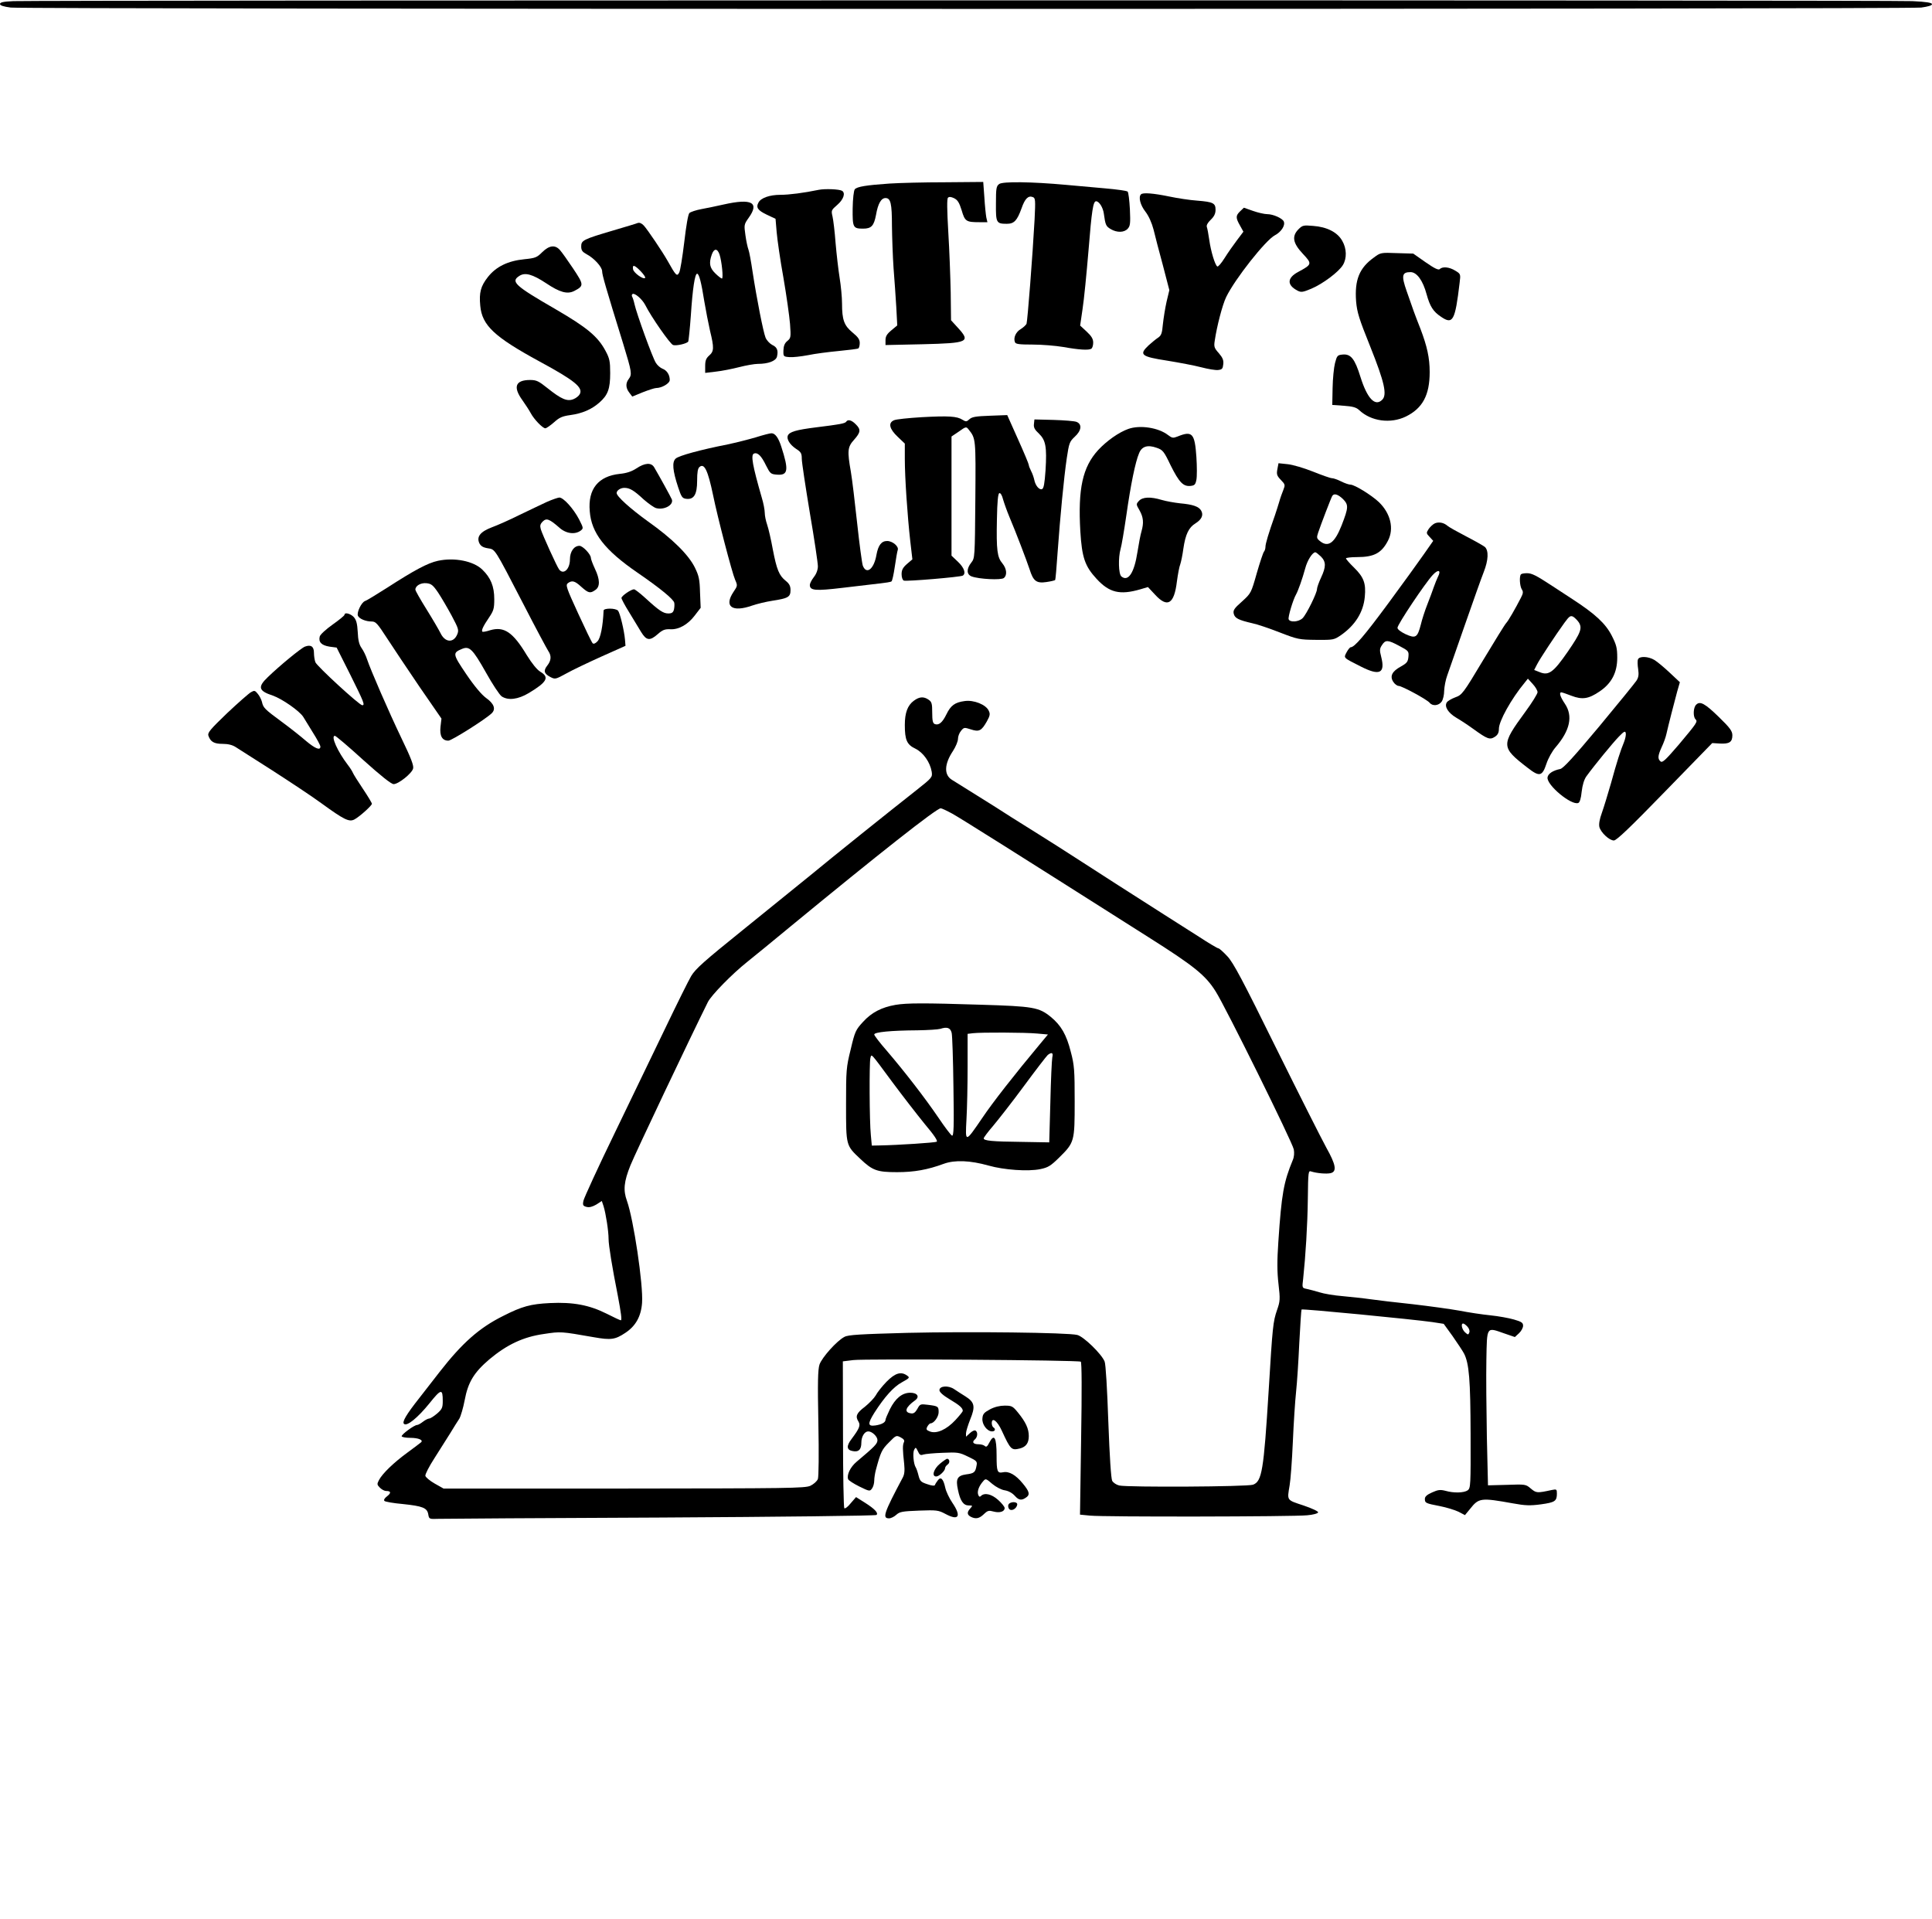 <?xml version="1.0" encoding="UTF-8" standalone="yes"?>
<svg version="1.0" xmlns="http://www.w3.org/2000/svg" width="900pt" height="894pt" viewBox="0 0 1200 1192" preserveAspectRatio="xMidYMid meet">
  <g transform="translate(0,1192) scale(0.1,-0.1)" fill="#000000" stroke="none">
    <path d="M83 11913 c-62 -3 -83 -7 -83 -18 0 -9 21 -16 67 -22 89 -11 11777
-11 11866 0 43 6 67 13 67 21 0 9 -34 15 -122 19 -120 7 -11637 6 -11795 0z"/>
    <path d="M5525 10780 c-144 -10 -202 -19 -216 -36 -6 -8 -12 -57 -13 -119 -1
-118 2 -125 65 -125 51 0 67 17 80 85 12 70 32 105 59 105 32 0 40 -33 40
-172 1 -73 5 -191 10 -263 6 -71 13 -181 17 -243 l6 -113 -36 -30 c-28 -23
-37 -38 -37 -61 l0 -31 230 5 c285 7 301 14 218 104 l-41 45 -2 172 c-2 95 -8
263 -15 375 -8 138 -9 207 -2 214 7 7 19 6 38 -3 22 -11 32 -27 47 -75 20 -69
28 -74 111 -74 l49 0 -7 30 c-3 17 -9 73 -12 125 l-7 95 -236 -2 c-130 0 -285
-4 -346 -8z"/>
    <path d="M6206 10777 c-18 -13 -20 -28 -20 -121 -1 -119 2 -126 67 -126 46 0
64 19 92 96 21 61 42 81 70 70 16 -6 17 -17 11 -139 -12 -222 -44 -631 -50
-648 -4 -8 -20 -23 -36 -33 -30 -17 -47 -54 -36 -81 4 -12 26 -15 109 -15 58
0 143 -7 191 -15 100 -18 158 -21 174 -11 7 4 12 21 12 38 0 23 -10 40 -41 69
l-40 37 15 103 c9 57 25 221 37 364 20 251 29 305 47 305 19 0 43 -39 48 -76
10 -72 13 -79 43 -97 39 -23 84 -22 106 3 15 17 17 33 13 120 -3 56 -9 105
-14 110 -5 5 -68 14 -139 20 -72 6 -182 16 -245 22 -209 19 -392 22 -414 5z"/>
    <path d="M5085 10741 c-91 -19 -184 -31 -238 -31 -66 0 -121 -19 -136 -48 -17
-31 -4 -49 53 -76 l53 -25 7 -83 c4 -46 22 -173 42 -283 19 -110 37 -239 41
-287 6 -83 5 -88 -17 -106 -16 -13 -23 -30 -24 -58 -1 -38 0 -39 37 -42 20 -2
72 4 115 12 42 9 128 20 191 26 63 6 118 13 122 16 5 3 9 18 9 34 0 22 -11 37
-45 65 -52 43 -65 78 -65 180 0 39 -7 111 -15 160 -8 50 -19 146 -25 215 -5
69 -14 143 -19 165 -9 38 -8 40 30 73 38 33 52 73 29 87 -17 10 -104 14 -145
6z"/>
    <path d="M7087 10713 c-17 -16 -5 -66 27 -107 21 -27 40 -70 51 -112 9 -38 35
-138 58 -222 l40 -154 -17 -71 c-9 -40 -19 -103 -23 -140 -5 -58 -10 -71 -31
-85 -14 -9 -40 -31 -59 -48 -60 -57 -45 -69 117 -94 74 -12 169 -30 211 -41
42 -11 89 -19 105 -17 25 3 29 8 32 36 3 25 -4 41 -28 69 -28 31 -31 40 -25
77 13 89 48 224 71 271 54 112 246 355 303 384 38 20 65 60 55 85 -8 20 -66
46 -103 46 -17 0 -57 9 -88 20 l-57 20 -23 -22 c-28 -27 -29 -40 -1 -89 l21
-38 -40 -53 c-22 -29 -57 -79 -77 -111 -20 -32 -40 -55 -45 -52 -14 8 -40 93
-50 165 -5 36 -12 72 -15 80 -4 10 5 27 24 45 21 20 30 38 30 62 0 41 -14 49
-115 57 -44 3 -123 15 -175 26 -97 20 -162 25 -173 13z"/>
    <path d="M4495 10650 c-44 -10 -107 -23 -140 -29 -32 -6 -65 -17 -73 -24 -8
-8 -20 -78 -32 -181 -11 -92 -25 -177 -31 -188 -14 -27 -20 -22 -73 73 -31 55
-124 193 -147 218 -13 14 -27 20 -38 16 -9 -4 -77 -24 -151 -46 -187 -55 -200
-62 -200 -99 0 -25 7 -34 32 -48 48 -25 98 -80 98 -107 0 -22 22 -99 131 -451
53 -174 56 -189 34 -218 -20 -26 -19 -56 4 -85 l18 -24 66 27 c36 14 73 26 82
26 36 0 85 29 85 50 0 32 -18 60 -45 70 -13 5 -32 21 -41 36 -20 29 -121 309
-133 365 -4 19 -11 41 -15 47 -3 6 -2 13 3 16 13 8 59 -31 78 -67 38 -76 157
-246 174 -250 22 -6 86 9 94 22 2 5 10 78 16 162 11 167 25 259 39 259 12 0
26 -53 45 -174 9 -54 25 -135 35 -180 26 -106 25 -128 -5 -154 -19 -17 -25
-31 -25 -65 l0 -43 67 8 c37 4 102 17 145 28 43 11 94 20 115 20 65 0 112 18
119 45 9 38 1 59 -30 73 -15 8 -34 28 -41 45 -14 35 -54 236 -81 412 -9 61
-20 121 -25 134 -5 13 -14 53 -19 90 -9 64 -9 67 20 108 69 96 19 122 -155 83z
m-26 -310 c14 -42 25 -150 15 -150 -4 0 -23 14 -41 32 -35 34 -41 63 -22 117
14 39 34 40 48 1z m-489 -105 c18 -19 31 -38 27 -41 -11 -12 -72 32 -75 54 -5
31 9 27 48 -13z"/>
    <path d="M8066 10497 c-44 -44 -36 -87 26 -153 59 -63 58 -66 -29 -113 -69
-37 -71 -81 -4 -116 23 -12 33 -10 86 12 71 30 170 104 196 147 25 41 24 102
-4 150 -29 53 -95 87 -181 93 -59 5 -66 4 -90 -20z"/>
    <path d="M3368 10354 c-33 -33 -42 -37 -111 -44 -102 -10 -176 -46 -227 -111
-44 -56 -55 -96 -47 -178 11 -122 87 -193 368 -346 218 -118 272 -162 250
-203 -5 -10 -23 -25 -39 -31 -39 -16 -76 0 -161 68 -55 44 -69 51 -108 51 -92
0 -108 -43 -48 -126 19 -27 42 -62 51 -79 21 -40 75 -95 91 -95 7 0 31 17 54
37 33 30 51 38 101 45 74 10 132 35 180 77 54 47 68 86 68 184 0 73 -4 91 -28
136 -48 91 -116 147 -312 261 -253 146 -279 171 -225 206 36 24 82 11 167 -45
85 -57 132 -70 175 -48 61 32 60 38 -7 139 -34 51 -71 103 -83 116 -30 33 -66
28 -109 -14z"/>
    <path d="M8534 10321 c-91 -65 -121 -139 -111 -273 6 -68 18 -107 88 -281 88
-220 106 -299 74 -330 -44 -44 -93 8 -135 142 -35 113 -60 144 -111 139 -32
-3 -35 -7 -47 -53 -7 -27 -14 -97 -15 -155 l-2 -105 72 -5 c55 -4 77 -10 95
-27 74 -70 195 -86 290 -40 104 51 148 133 148 276 0 89 -16 160 -57 268 -37
94 -47 122 -86 235 -34 97 -29 118 24 118 39 0 77 -52 100 -138 21 -76 41
-107 89 -139 74 -51 88 -26 116 211 7 54 6 55 -27 75 -37 23 -79 27 -96 10 -8
-8 -32 3 -88 42 l-77 54 -101 3 c-100 4 -103 3 -143 -27z"/>
    <path d="M5725 9329 c-82 -5 -160 -13 -172 -19 -38 -16 -29 -54 22 -102 l45
-43 0 -96 c0 -114 16 -352 34 -511 l13 -112 -34 -29 c-25 -22 -33 -37 -33 -63
0 -20 6 -37 14 -40 17 -6 351 22 366 31 21 13 9 49 -30 86 l-40 38 0 370 0
370 46 31 c43 31 46 31 60 13 45 -57 45 -54 42 -436 -3 -359 -3 -363 -25 -391
-31 -39 -30 -74 2 -86 45 -17 183 -24 200 -10 22 18 18 58 -9 91 -32 38 -38
81 -34 273 2 112 7 161 15 163 7 3 17 -13 23 -38 7 -24 24 -72 39 -108 42 -99
107 -270 126 -327 23 -73 42 -88 104 -79 28 4 53 10 55 13 2 4 9 81 15 172 16
222 39 463 57 585 14 93 17 102 49 132 43 39 47 79 11 93 -13 5 -77 10 -142
12 l-119 3 -3 -28 c-3 -22 5 -36 31 -60 42 -41 50 -81 41 -228 -6 -84 -11
-112 -22 -117 -17 -6 -41 22 -48 58 -3 14 -11 38 -19 53 -8 16 -15 33 -15 39
0 6 -30 78 -67 160 l-67 150 -107 -4 c-86 -3 -111 -7 -127 -21 -18 -17 -23
-17 -44 -4 -34 22 -86 25 -253 16z"/>
    <path d="M5256 9301 c-7 -11 -40 -17 -186 -35 -127 -16 -167 -28 -177 -52 -8
-22 13 -56 52 -82 30 -19 35 -28 35 -61 0 -22 23 -173 50 -336 28 -163 50
-312 50 -332 0 -21 -9 -47 -25 -67 -14 -18 -25 -40 -25 -49 0 -35 34 -38 202
-18 90 11 193 23 229 27 37 4 71 9 76 13 5 3 14 45 21 93 7 48 15 94 18 102 8
22 -32 56 -66 56 -35 0 -55 -26 -66 -85 -15 -89 -62 -127 -85 -68 -5 15 -21
133 -35 263 -14 129 -31 273 -39 319 -23 131 -21 155 20 200 41 46 43 64 10
96 -25 26 -49 32 -59 16z"/>
    <path d="M7008 9256 c-59 -21 -134 -74 -187 -131 -97 -106 -126 -240 -111
-503 10 -164 28 -218 101 -297 79 -86 145 -102 272 -65 l47 14 44 -47 c77 -84
119 -60 136 82 6 45 15 93 21 107 5 15 14 58 19 96 13 89 33 132 76 158 38 24
50 51 35 78 -14 26 -52 39 -131 46 -36 4 -87 13 -114 21 -70 21 -119 19 -142
-6 -18 -20 -18 -21 4 -59 24 -43 27 -77 12 -130 -6 -19 -17 -77 -25 -128 -20
-131 -58 -187 -100 -152 -18 15 -20 117 -5 170 6 19 22 114 36 210 27 190 56
332 79 385 17 43 53 54 109 34 38 -13 45 -21 87 -109 53 -106 78 -132 123
-128 26 3 31 8 37 38 4 19 4 83 0 142 -10 148 -26 164 -117 127 -28 -11 -34
-10 -59 9 -59 46 -174 64 -247 38z"/>
    <path d="M4695 9204 c-44 -13 -123 -33 -175 -44 -172 -34 -303 -70 -323 -88
-24 -21 -19 -75 15 -178 20 -61 26 -69 50 -72 48 -6 68 27 68 112 0 53 4 77
15 86 30 25 52 -22 84 -175 28 -138 118 -483 137 -526 16 -36 15 -38 -10 -75
-61 -91 -9 -129 116 -85 29 10 86 24 126 30 97 15 112 23 112 66 0 25 -7 39
-29 57 -42 33 -57 71 -81 196 -11 61 -27 130 -35 153 -8 23 -15 56 -15 74 0
17 -8 61 -19 96 -57 198 -69 264 -48 272 23 9 46 -14 75 -74 26 -51 29 -54 69
-57 68 -5 73 28 26 173 -18 57 -39 85 -62 84 -9 0 -52 -11 -96 -25z"/>
    <path d="M3953 9011 c-29 -19 -61 -30 -103 -34 -134 -14 -199 -94 -187 -232
10 -135 93 -242 297 -382 141 -97 224 -165 228 -187 2 -10 1 -28 -2 -42 -5
-18 -13 -24 -35 -24 -31 0 -57 17 -144 97 -32 29 -63 53 -69 53 -18 0 -78 -41
-78 -54 0 -6 21 -46 48 -89 26 -42 59 -97 74 -122 33 -54 54 -57 104 -13 29
26 44 31 75 30 53 -4 111 28 154 85 l37 48 -4 95 c-2 81 -7 104 -32 155 -39
79 -139 179 -292 287 -109 79 -194 155 -194 176 0 16 24 32 48 32 33 0 59 -15
120 -72 30 -26 65 -51 78 -54 50 -13 109 20 97 54 -6 15 -77 144 -110 200 -18
30 -57 28 -110 -7z"/>
    <path d="M7934 9006 c-6 -32 -3 -41 22 -67 27 -28 27 -31 15 -62 -7 -17 -19
-50 -25 -72 -6 -22 -19 -60 -27 -85 -40 -113 -59 -177 -59 -196 0 -11 -4 -24
-9 -30 -5 -5 -25 -65 -45 -134 -35 -124 -36 -125 -92 -176 -49 -43 -56 -55
-51 -76 7 -28 30 -39 116 -59 30 -6 106 -32 170 -57 111 -43 121 -45 226 -46
108 -1 111 0 155 30 88 62 138 142 147 237 8 84 -6 122 -67 182 -28 27 -50 53
-50 57 0 4 31 8 69 8 106 0 152 25 192 102 39 75 16 170 -57 240 -47 44 -151
108 -176 108 -10 0 -36 9 -58 20 -22 11 -47 20 -57 20 -10 0 -63 19 -118 41
-55 22 -126 43 -157 46 l-57 6 -7 -37z m408 -186 c35 -36 34 -52 -9 -163 -43
-109 -83 -139 -134 -98 -21 17 -22 22 -12 52 17 51 81 218 88 229 11 18 36 10
67 -20z m-138 -356 c33 -33 33 -64 1 -132 -14 -30 -25 -62 -25 -71 0 -24 -65
-156 -89 -180 -24 -24 -79 -28 -87 -7 -5 13 27 121 46 154 13 23 39 96 57 162
13 50 45 100 63 100 4 0 19 -12 34 -26z"/>
    <path d="M3395 8802 c-33 -15 -109 -52 -170 -81 -60 -30 -137 -64 -170 -76
-71 -27 -96 -58 -78 -98 9 -18 22 -27 52 -32 48 -8 38 8 223 -349 76 -148 146
-278 154 -290 20 -29 18 -59 -7 -90 -25 -32 -20 -50 20 -71 29 -15 32 -14 98
22 37 21 136 68 218 105 l150 67 -3 38 c-5 57 -31 165 -43 180 -15 17 -89 17
-90 1 -4 -96 -19 -172 -38 -191 -13 -14 -24 -18 -30 -12 -6 6 -46 89 -90 185
-73 159 -79 176 -64 188 26 19 43 15 84 -23 44 -39 55 -42 87 -19 30 20 29 65
-3 132 -14 30 -25 60 -25 67 0 22 -50 75 -71 75 -34 0 -59 -36 -59 -84 0 -61
-40 -98 -67 -63 -13 16 -103 214 -114 250 -6 22 -4 32 12 48 23 23 41 16 102
-37 41 -38 97 -46 133 -20 19 15 18 16 -9 70 -35 67 -97 136 -123 136 -10 -1
-46 -13 -79 -28z"/>
    <path d="M8913 8670 c-12 -5 -29 -21 -39 -35 -16 -25 -16 -27 6 -50 l22 -24
-58 -83 c-32 -46 -131 -183 -221 -305 -150 -203 -210 -273 -234 -273 -4 0 -16
-14 -25 -31 -19 -37 -23 -32 89 -89 116 -59 152 -42 126 60 -11 42 -10 52 5
74 21 33 36 33 108 -6 57 -30 59 -33 56 -67 -3 -31 -9 -39 -46 -60 -56 -30
-71 -61 -48 -96 9 -14 24 -25 33 -25 20 0 176 -84 193 -105 18 -22 56 -18 74
7 9 12 16 43 16 68 1 25 9 68 19 95 10 28 59 169 110 315 51 146 103 293 117
328 29 74 31 132 7 155 -10 8 -63 38 -117 66 -54 28 -106 57 -115 65 -23 20
-53 26 -78 16z m18 -333 c-6 -12 -17 -40 -25 -62 -7 -22 -26 -71 -41 -110 -15
-38 -33 -94 -40 -124 -21 -81 -32 -88 -94 -60 -31 15 -51 30 -51 40 0 21 173
279 219 328 35 38 54 30 32 -12z"/>
    <path d="M2720 8437 c-64 -14 -146 -58 -315 -167 -66 -42 -128 -80 -138 -83
-22 -8 -52 -70 -44 -91 8 -19 48 -36 86 -36 25 0 36 -13 95 -104 37 -57 128
-193 202 -302 l136 -197 -6 -51 c-6 -56 10 -86 49 -86 20 0 231 133 269 170
27 26 15 60 -36 96 -27 20 -72 73 -122 147 -85 126 -86 132 -26 157 46 19 66
-1 149 -148 40 -72 84 -138 97 -147 41 -27 102 -19 169 21 113 68 129 98 71
132 -21 13 -51 50 -84 103 -86 143 -141 180 -227 155 -24 -8 -46 -12 -49 -9
-7 8 5 34 41 87 29 43 33 56 33 115 0 79 -22 133 -74 183 -55 54 -174 77 -276
55z m1 -197 c20 -30 58 -95 84 -143 43 -81 46 -90 35 -117 -23 -55 -76 -51
-104 8 -10 20 -49 87 -87 148 -38 61 -69 115 -69 122 0 24 33 43 68 40 30 -3
41 -11 73 -58z"/>
    <path d="M9447 8353 c-11 -11 -8 -72 5 -93 10 -15 9 -25 -5 -52 -36 -70 -78
-143 -92 -158 -8 -8 -72 -112 -143 -230 -124 -207 -131 -216 -173 -231 -24 -9
-48 -23 -53 -32 -16 -25 9 -65 60 -95 26 -15 73 -46 106 -70 87 -63 102 -68
133 -48 18 12 25 25 25 50 0 47 77 186 160 286 l20 25 30 -33 c17 -18 30 -41
30 -51 0 -10 -34 -65 -76 -122 -152 -208 -152 -219 15 -348 73 -57 90 -53 116
25 11 34 36 79 58 104 89 104 108 193 57 269 -29 43 -38 71 -22 71 4 0 32 -9
62 -21 68 -26 107 -20 176 27 74 50 109 117 109 209 0 60 -5 80 -34 137 -39
76 -103 135 -246 228 -46 30 -105 69 -130 85 -95 62 -121 75 -151 75 -17 0
-34 -3 -37 -7z m359 -298 c23 -36 13 -64 -68 -182 -90 -130 -119 -151 -176
-127 l-33 13 17 33 c18 36 116 184 171 260 30 41 37 46 54 38 10 -6 26 -22 35
-35z"/>
    <path d="M2140 8102 c0 -5 -33 -32 -74 -61 -41 -29 -77 -62 -80 -74 -9 -35 11
-55 60 -63 l45 -6 85 -169 c85 -171 92 -189 74 -189 -18 0 -281 242 -291 267
-5 13 -9 40 -9 59 0 39 -19 52 -56 38 -24 -9 -159 -120 -231 -190 -64 -61 -57
-85 31 -114 58 -20 167 -96 190 -133 7 -12 34 -55 59 -96 26 -41 47 -80 47
-88 0 -26 -33 -12 -89 35 -31 27 -99 81 -151 119 -107 79 -115 87 -123 124 -4
15 -15 37 -26 50 -17 21 -21 22 -42 10 -13 -7 -80 -66 -148 -130 -103 -99
-122 -121 -117 -139 13 -39 35 -52 89 -52 34 0 61 -7 81 -20 17 -11 119 -76
226 -144 107 -69 245 -160 305 -204 143 -104 174 -119 207 -101 32 17 108 86
108 97 0 5 -25 47 -56 93 -31 46 -59 91 -62 99 -3 8 -17 31 -32 50 -63 82
-107 180 -80 180 6 0 85 -67 176 -150 109 -98 174 -150 189 -150 30 0 114 67
121 97 5 18 -14 67 -71 185 -82 171 -193 427 -215 493 -7 22 -22 53 -34 70
-15 21 -22 49 -24 100 -3 53 -9 75 -25 93 -20 21 -57 31 -57 14z"/>
    <path d="M10174 7825 c-4 -8 -3 -36 1 -61 5 -35 2 -52 -11 -72 -10 -15 -114
-143 -232 -285 -158 -189 -222 -259 -241 -263 -45 -9 -76 -29 -79 -52 -7 -47
148 -176 191 -159 9 3 17 28 21 70 5 42 15 75 29 95 50 69 165 209 202 247 33
34 40 37 43 21 2 -10 -3 -35 -11 -55 -22 -53 -44 -121 -81 -256 -19 -66 -44
-148 -56 -182 -15 -41 -20 -71 -16 -89 9 -35 62 -84 90 -84 17 0 104 84 317
303 l294 302 48 -3 c58 -3 77 9 77 51 0 26 -14 46 -82 112 -88 86 -119 103
-143 78 -18 -17 -20 -74 -4 -90 15 -15 10 -22 -104 -158 -81 -94 -101 -114
-113 -104 -19 16 -17 36 7 89 12 25 25 61 29 80 13 58 50 201 67 264 l17 59
-63 59 c-35 33 -77 68 -95 79 -38 23 -94 25 -102 4z"/>
    <path d="M5676 7568 c-39 -29 -56 -75 -56 -151 0 -93 13 -122 66 -147 49 -24
91 -84 101 -143 5 -34 3 -37 -93 -113 -173 -136 -525 -418 -659 -529 -71 -58
-260 -211 -420 -340 -242 -195 -295 -242 -322 -287 -17 -29 -88 -172 -158
-318 -70 -146 -212 -440 -316 -655 -104 -214 -191 -404 -195 -422 -6 -28 -3
-33 20 -39 17 -4 36 1 60 15 l34 22 11 -33 c14 -45 31 -154 31 -203 0 -38 22
-174 57 -350 20 -106 27 -155 19 -155 -4 0 -43 18 -88 41 -108 54 -208 73
-353 66 -119 -6 -172 -20 -290 -80 -149 -74 -255 -169 -394 -347 -36 -47 -93
-120 -126 -162 -83 -105 -108 -149 -96 -161 18 -18 86 38 158 127 73 91 83 93
83 15 0 -41 -4 -51 -35 -78 -20 -17 -42 -31 -49 -31 -7 0 -25 -9 -39 -20 -14
-11 -30 -20 -36 -20 -18 0 -101 -61 -96 -71 4 -5 27 -9 53 -9 52 0 83 -14 67
-28 -6 -5 -44 -34 -85 -64 -86 -63 -155 -130 -176 -170 -13 -25 -13 -29 6 -48
11 -11 28 -20 38 -20 31 0 33 -12 6 -33 -16 -12 -22 -23 -16 -29 5 -5 56 -14
113 -19 125 -13 152 -24 159 -64 5 -30 6 -30 65 -28 33 1 656 5 1385 8 729 4
1329 11 1334 16 13 12 -10 37 -73 77 l-54 34 -33 -38 c-17 -22 -36 -36 -40
-31 -4 4 -8 211 -8 460 l-1 452 65 8 c71 9 1397 0 1413 -10 6 -3 7 -178 2
-478 l-7 -472 62 -6 c79 -9 1263 -7 1349 2 36 3 66 11 68 18 2 6 -35 24 -91
43 -106 35 -102 29 -86 125 6 33 15 155 20 270 5 116 14 255 20 310 6 55 15
192 20 304 6 112 12 206 14 208 5 6 693 -61 812 -78 l71 -11 55 -76 c30 -43
62 -91 71 -108 32 -62 40 -163 41 -502 1 -319 0 -334 -18 -348 -23 -16 -86
-18 -138 -3 -32 8 -46 7 -83 -10 -32 -14 -45 -26 -45 -40 0 -26 5 -28 93 -45
41 -8 93 -24 116 -35 l40 -21 32 39 c54 68 66 70 266 34 76 -14 107 -15 174
-6 87 12 99 20 99 67 0 27 -2 28 -32 22 -92 -20 -96 -19 -130 9 -31 27 -34 27
-149 23 l-117 -3 -7 300 c-3 165 -5 381 -3 480 4 209 -1 203 110 164 l67 -23
26 24 c14 13 25 34 25 46 0 19 -9 25 -57 39 -31 9 -97 21 -147 26 -50 5 -136
18 -192 29 -56 10 -186 28 -290 40 -104 11 -223 25 -264 31 -41 6 -118 14
-170 19 -52 4 -118 15 -145 24 -28 8 -63 18 -79 21 -29 6 -29 6 -22 63 15 142
27 331 29 495 2 173 3 178 22 171 35 -11 94 -16 120 -10 40 10 32 53 -27 158
-28 51 -168 328 -311 617 -210 426 -267 533 -304 572 -25 27 -50 49 -55 49 -6
0 -60 32 -121 72 -62 39 -159 101 -217 138 -248 158 -335 214 -510 327 -102
66 -223 143 -270 172 -47 29 -121 76 -166 104 -44 29 -141 90 -215 136 -74 46
-144 90 -157 98 -50 31 -47 98 7 179 17 26 31 60 31 75 0 15 8 37 19 50 18 22
20 22 61 9 51 -17 66 -9 99 49 20 36 22 47 12 67 -17 38 -93 68 -149 60 -61
-8 -87 -27 -114 -83 -25 -51 -47 -69 -72 -60 -12 5 -16 20 -16 71 0 56 -3 67
-22 80 -30 21 -57 20 -92 -6z m238 -701 c54 -30 372 -230 1220 -768 283 -179
354 -236 417 -337 60 -94 478 -939 485 -981 4 -21 2 -47 -6 -65 -57 -138 -70
-210 -90 -509 -8 -117 -8 -186 1 -262 11 -94 10 -107 -9 -161 -25 -73 -28
-102 -52 -499 -31 -501 -42 -565 -97 -586 -33 -13 -779 -17 -831 -5 -18 4 -37
17 -44 29 -7 14 -16 147 -24 367 -7 202 -16 357 -23 374 -19 47 -130 155 -170
165 -59 15 -669 22 -1056 13 -291 -8 -367 -12 -390 -25 -47 -24 -140 -128
-155 -172 -10 -31 -12 -110 -7 -363 4 -196 2 -333 -3 -348 -6 -14 -26 -32 -47
-42 -35 -15 -134 -16 -1158 -17 l-1120 0 -55 31 c-30 17 -56 39 -58 48 -2 9
23 58 56 109 32 51 76 120 98 155 21 35 47 76 57 91 9 16 24 67 33 114 21 113
58 173 154 255 109 91 210 139 338 157 106 16 104 16 310 -20 107 -19 133 -15
196 27 64 42 98 102 104 187 8 111 -53 519 -94 633 -24 66 -19 119 22 221 28
70 369 789 481 1014 21 42 150 174 243 248 41 33 163 132 270 221 547 450 907
734 933 734 6 0 38 -15 71 -33z m3201 -3187 c10 -11 15 -26 11 -36 -6 -15 -8
-15 -26 1 -20 18 -28 55 -12 55 5 0 17 -9 27 -20z"/>
    <path d="M5562 5679 c-86 -15 -148 -47 -201 -105 -46 -50 -51 -60 -77 -171
-28 -112 -29 -130 -29 -343 0 -258 -1 -253 89 -338 76 -72 104 -82 228 -82
106 0 190 15 290 52 69 25 164 21 278 -11 95 -27 246 -38 322 -22 48 10 64 20
116 71 96 95 97 99 97 350 0 193 -2 224 -24 307 -27 107 -60 164 -124 217 -74
60 -107 66 -437 76 -350 11 -457 11 -528 -1z m349 -174 c4 -16 9 -168 11 -336
4 -247 2 -306 -9 -302 -7 3 -45 53 -84 111 -85 125 -213 290 -321 416 -43 49
-78 95 -78 101 0 15 105 25 269 26 64 1 127 5 141 9 43 14 63 7 71 -25z m531
-4 l67 -6 -50 -60 c-157 -188 -294 -363 -357 -457 -108 -158 -107 -158 -99 -9
4 68 7 215 7 327 l0 203 33 4 c51 6 325 5 399 -2z m94 -148 c-3 -16 -9 -140
-12 -278 l-7 -250 -171 3 c-183 2 -236 7 -236 22 0 5 26 40 58 77 32 38 119
149 192 248 73 99 140 186 148 193 25 19 35 14 28 -15z m-994 -153 c63 -85
154 -202 201 -260 60 -71 83 -106 75 -111 -12 -6 -240 -21 -353 -23 l-50 -1
-6 65 c-9 86 -10 449 -3 478 8 28 -3 40 136 -148z"/>
    <path d="M5506 3338 c-28 -29 -58 -67 -67 -85 -10 -17 -40 -48 -67 -70 -52
-39 -61 -59 -40 -92 14 -23 6 -43 -42 -107 -34 -44 -32 -69 5 -76 38 -8 55 9
55 52 0 38 20 70 43 70 24 0 57 -32 57 -54 0 -23 -16 -39 -130 -135 -38 -32
-62 -81 -52 -108 2 -7 33 -27 69 -45 63 -31 66 -31 79 -13 8 10 14 33 14 49 0
17 5 47 10 66 30 112 37 127 81 171 44 45 46 46 73 32 20 -11 26 -19 20 -31
-8 -18 -8 -44 2 -134 4 -41 2 -65 -9 -85 -118 -222 -128 -253 -85 -253 12 0
32 10 45 22 21 19 37 22 141 26 110 4 120 3 165 -21 82 -44 100 -15 42 70 -19
28 -39 70 -44 94 -12 55 -28 70 -46 45 -8 -10 -16 -23 -18 -29 -2 -6 -19 -5
-47 5 -40 13 -46 19 -55 54 -5 21 -13 44 -17 50 -14 21 -20 92 -10 110 9 17
11 16 23 -9 10 -23 17 -27 33 -21 12 4 66 9 121 11 93 4 103 3 158 -24 55 -26
58 -30 52 -58 -7 -39 -15 -46 -64 -52 -55 -8 -66 -28 -51 -96 14 -69 34 -97
67 -97 25 0 25 -1 10 -18 -22 -24 -21 -39 2 -52 31 -16 53 -12 82 16 24 23 31
24 61 16 38 -10 68 0 68 22 0 8 -18 30 -40 50 -41 37 -85 47 -107 25 -8 -8
-13 -5 -18 10 -6 21 6 53 33 83 14 16 17 15 55 -18 24 -20 57 -37 78 -40 24
-4 47 -17 63 -35 25 -28 43 -30 74 -6 20 16 14 36 -25 83 -44 54 -86 78 -123
70 -36 -7 -40 4 -40 104 0 114 -15 139 -46 79 -11 -23 -19 -28 -27 -20 -6 6
-23 11 -38 11 -34 0 -44 13 -24 30 17 14 20 46 4 55 -6 4 -21 -3 -35 -16 l-24
-22 0 21 c0 12 12 50 26 86 33 80 28 107 -29 143 -23 14 -55 35 -70 45 -36 25
-92 21 -92 -6 0 -12 22 -32 64 -57 62 -37 81 -54 81 -72 0 -4 -21 -30 -46 -57
-55 -59 -116 -86 -157 -71 -24 9 -26 14 -17 31 6 11 15 20 20 20 21 0 50 41
50 69 0 36 -3 38 -66 46 -47 6 -50 5 -66 -25 -13 -23 -24 -31 -40 -28 -45 6
-34 38 26 81 30 22 14 47 -30 47 -51 0 -93 -35 -127 -103 -15 -31 -27 -60 -27
-65 0 -16 -23 -29 -62 -35 -49 -7 -50 10 -7 79 63 98 119 161 171 189 47 26
50 29 33 41 -38 28 -75 17 -129 -38z"/>
    <path d="M6149 3167 c-37 -20 -45 -29 -47 -56 -4 -37 29 -81 60 -81 19 0 24
15 8 25 -5 3 -10 15 -10 26 0 40 34 15 62 -46 55 -119 60 -124 113 -111 38 10
55 34 55 77 0 46 -19 87 -68 147 -32 39 -38 42 -82 42 -30 0 -63 -8 -91 -23z"/>
    <path d="M5838 2829 c-39 -32 -53 -79 -23 -79 18 0 55 35 55 51 0 7 7 17 17
24 15 11 11 35 -5 35 -4 -1 -24 -14 -44 -31z"/>
    <path d="M6263 2574 c-3 -8 0 -21 6 -27 14 -14 44 2 49 27 5 22 -46 22 -55 0z"/>
  </g>
</svg>